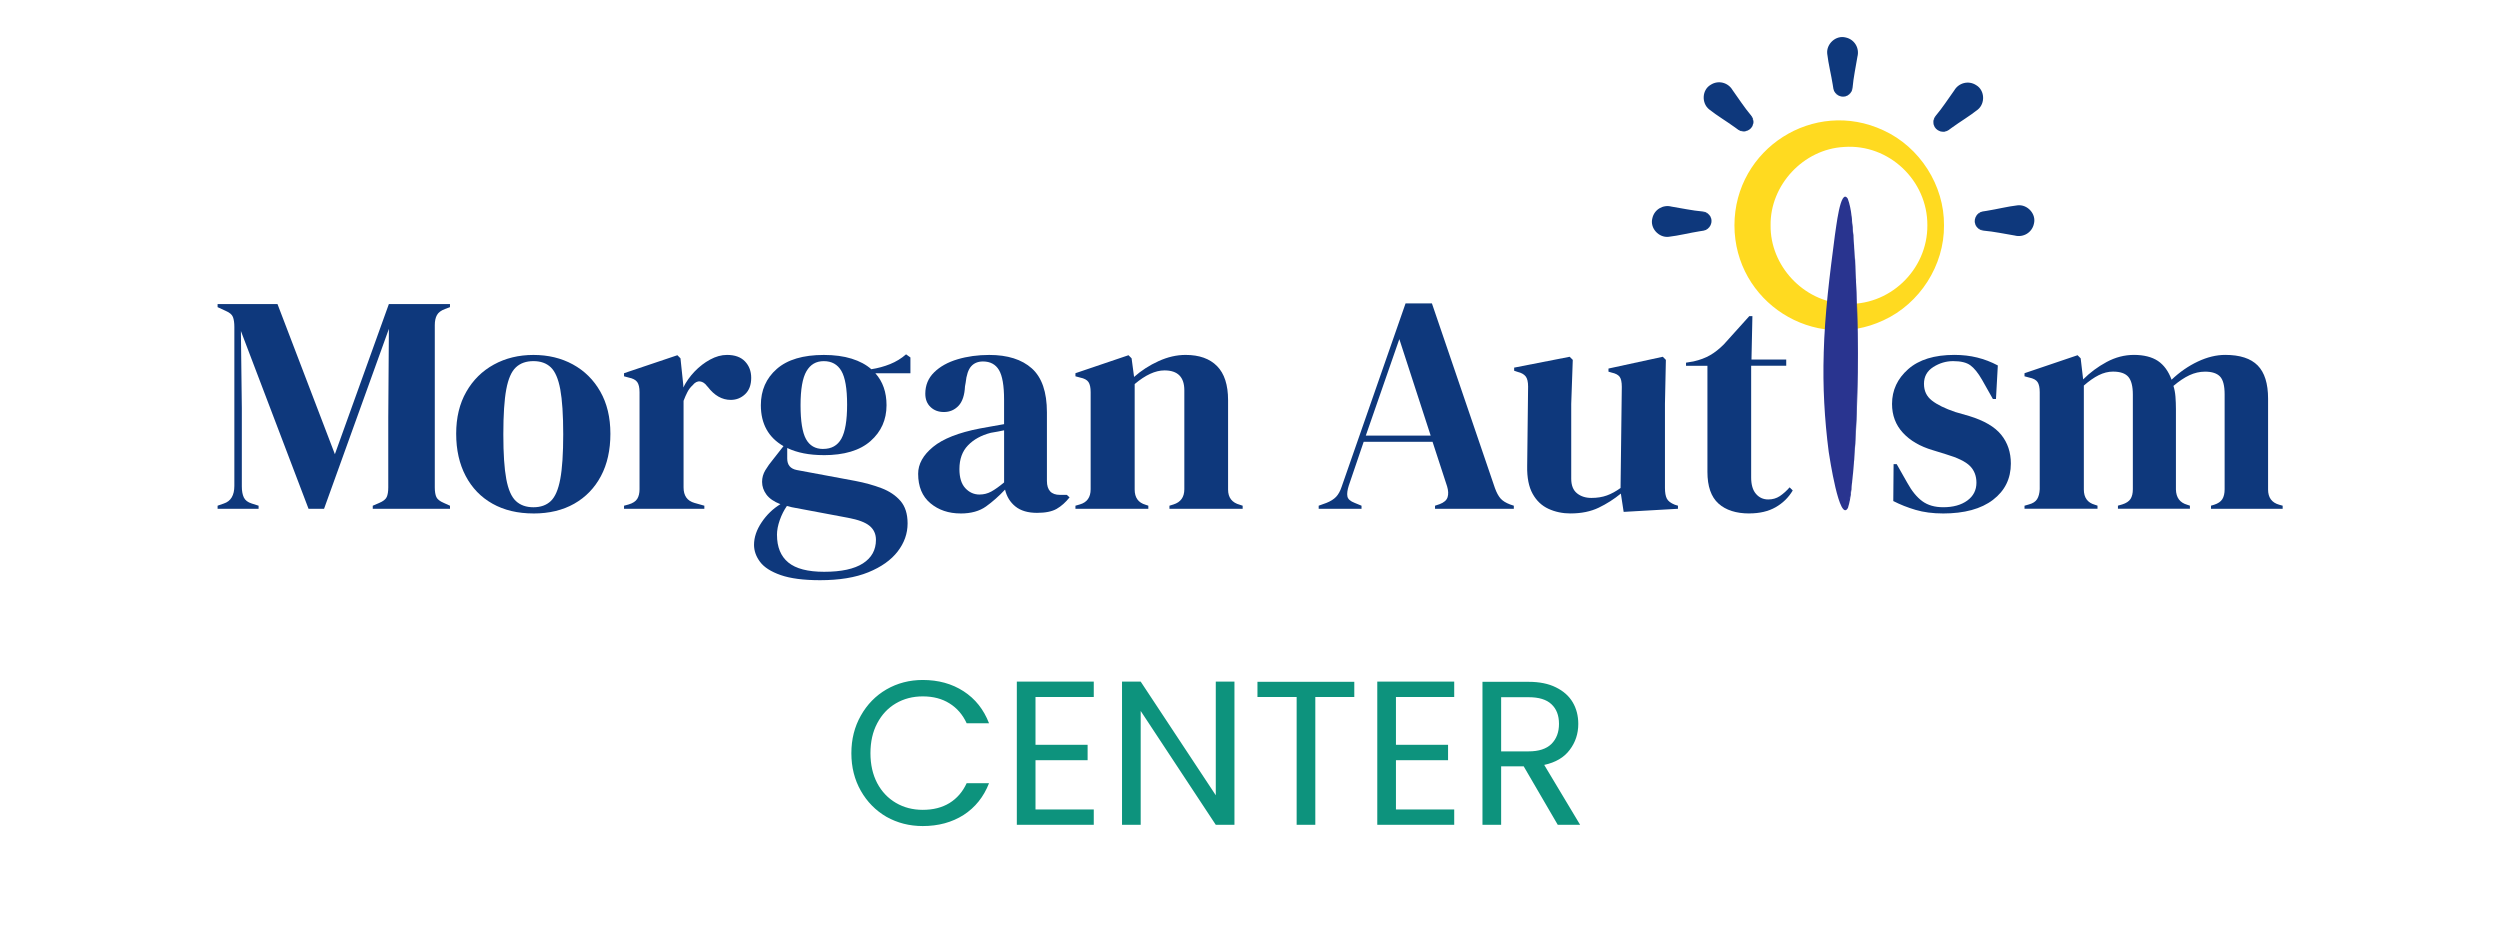 <?xml version="1.0" encoding="UTF-8"?>
<svg xmlns="http://www.w3.org/2000/svg" width="1080" height="408" viewBox="0 0 1080 408" fill="none">
  <path d="M367.791 325.39C367.791 319.363 369.15 313.957 371.868 309.17C374.586 304.325 378.279 300.543 382.947 297.825C387.675 295.107 392.904 293.748 398.636 293.748C405.372 293.748 411.251 295.373 416.273 298.623C421.296 301.873 424.96 306.482 427.264 312.45H417.603C415.889 308.727 413.408 305.861 410.158 303.852C406.967 301.843 403.126 300.839 398.636 300.839C394.322 300.839 390.452 301.843 387.025 303.852C383.597 305.861 380.909 308.727 378.959 312.45C377.009 316.113 376.034 320.427 376.034 325.39C376.034 330.295 377.009 334.608 378.959 338.331C380.909 341.994 383.597 344.83 387.025 346.839C390.452 348.848 394.322 349.853 398.636 349.853C403.126 349.853 406.967 348.878 410.158 346.928C413.408 344.919 415.889 342.053 417.603 338.331H427.264C424.96 344.239 421.296 348.819 416.273 352.069C411.251 355.26 405.372 356.855 398.636 356.855C392.904 356.855 387.675 355.525 382.947 352.866C378.279 350.148 374.586 346.396 371.868 341.61C369.15 336.824 367.791 331.417 367.791 325.39ZM447.336 301.105V321.756H469.849V328.404H447.336V349.676H472.508V356.323H439.27V294.457H472.508V301.105H447.336ZM533.283 356.323H525.217L492.778 307.132V356.323H484.712V294.457H492.778L525.217 343.56V294.457H533.283V356.323ZM585.056 294.546V301.105H568.215V356.323H560.15V301.105H543.221V294.546H585.056ZM603.05 301.105V321.756H625.562V328.404H603.05V349.676H628.221V356.323H594.984V294.457H628.221V301.105H603.05ZM672.954 356.323L658.241 331.063H648.491V356.323H640.426V294.546H660.368C665.036 294.546 668.966 295.344 672.156 296.939C675.406 298.534 677.829 300.691 679.424 303.409C681.02 306.127 681.817 309.229 681.817 312.716C681.817 316.97 680.577 320.722 678.095 323.972C675.672 327.222 672.009 329.379 667.104 330.442L682.615 356.323H672.954ZM648.491 324.592H660.368C664.741 324.592 668.02 323.529 670.207 321.402C672.393 319.215 673.486 316.32 673.486 312.716C673.486 309.052 672.393 306.216 670.207 304.207C668.079 302.198 664.8 301.193 660.368 301.193H648.491V324.592Z" fill="#0D937D"></path>
  <path d="M839.81 97.344C839.97 114.594 829.38 131.174 813.65 138.374C783.68 152.404 749.32 130.484 749.28 97.344C749.32 64.204 783.68 42.274 813.65 56.314C829.38 63.514 839.97 80.104 839.81 97.344ZM832.62 97.344C832.73 77.944 815.98 62.084 796.65 63.484C779.01 64.414 764.64 80.024 764.9 97.344C764.65 114.664 779.01 130.274 796.65 131.204C815.98 132.594 832.73 116.744 832.62 97.344Z" fill="#FFDA20"></path>
  <path d="M740.42 39.685L740.413 39.693C738.906 41.2 738.906 43.644 740.413 45.151L750.794 55.532C752.301 57.039 754.745 57.039 756.253 55.532L756.26 55.525C757.767 54.017 757.767 51.573 756.26 50.066L745.879 39.685C744.372 38.178 741.928 38.178 740.42 39.685Z" fill="#0E387C"></path>
  <path d="M742.5 43.064C745.29 46.594 747.63 50.574 750.29 54.234C750.95 55.134 751.52 56.034 752.62 56.384C756.29 57.624 759.03 52.744 756.06 50.264C752.3 47.104 748.05 44.454 744.07 41.524C743.63 41.304 742.93 41.524 742.8 41.934C742.72 42.154 742.74 42.244 742.64 42.384C742.54 42.524 742.41 42.764 742.5 43.074V43.064ZM738.33 47.234C735.01 44.564 735.22 38.834 739.01 36.634C742.29 34.504 746.55 35.634 748.46 38.914C751.1 42.594 753.57 46.444 756.46 49.874C757.24 50.794 757.57 51.994 757.44 53.124C757.18 55.454 754.86 57.134 752.55 56.704C751.38 56.564 750.4 55.694 749.51 55.034C745.85 52.374 741.87 50.044 738.34 47.244L738.33 47.234Z" fill="#0E387C"></path>
  <path d="M846.806 39.832L836.426 50.212C834.918 51.72 834.918 54.164 836.426 55.671L836.433 55.678C837.94 57.186 840.384 57.186 841.892 55.678L852.272 45.298C853.78 43.791 853.78 41.347 852.272 39.839L852.265 39.832C850.758 38.325 848.314 38.325 846.806 39.832Z" fill="#0E387C"></path>
  <path d="M854.36 47.384C850.83 50.174 846.85 52.514 843.19 55.174C842.3 55.844 841.32 56.704 840.15 56.844C837.84 57.284 835.51 55.604 835.26 53.264C835.13 52.134 835.46 50.934 836.24 50.014C839.13 46.584 841.6 42.734 844.24 39.054C846.15 35.774 850.41 34.644 853.69 36.774C857.47 38.974 857.69 44.704 854.37 47.374L854.36 47.384ZM850.18 43.214C850.3 42.644 849.95 42.564 849.88 42.074C849.75 41.664 849.05 41.444 848.61 41.664L848.27 41.914C844.39 44.744 840.27 47.344 836.62 50.404C833.66 52.874 836.39 57.774 840.06 56.524C841.16 56.184 841.73 55.274 842.39 54.374C845.05 50.714 847.38 46.734 850.18 43.204V43.214Z" fill="#0E387C"></path>
  <path d="M871.63 91.644H856.95C854.818 91.644 853.09 93.372 853.09 95.504V95.514C853.09 97.646 854.818 99.374 856.95 99.374H871.63C873.762 99.374 875.49 97.646 875.49 95.514V95.504C875.49 93.372 873.762 91.644 871.63 91.644Z" fill="#0E387C"></path>
  <path d="M871.63 94.594C867.16 94.074 862.69 92.914 858.23 92.204C857.13 92.034 856.08 91.804 855.06 92.334C851.59 94.044 853.11 99.444 856.95 99.094C861.84 98.674 866.72 97.544 871.61 96.794C872.07 96.634 872.42 95.984 872.22 95.604C872.12 95.394 872.04 95.344 872.02 95.174C871.99 95.004 871.91 94.744 871.63 94.594ZM871.63 88.694C875.86 88.234 879.77 92.444 878.65 96.674C877.84 100.494 874.03 102.714 870.36 101.744C865.89 101.014 861.42 100.034 856.96 99.644C855.76 99.544 854.67 98.934 853.97 98.044C852.5 96.214 852.96 93.384 854.9 92.054C855.83 91.324 857.13 91.244 858.23 91.084C862.7 90.374 867.17 89.214 871.63 88.694Z" fill="#0E387C"></path>
  <path d="M735.51 91.634H720.83C718.698 91.634 716.97 93.362 716.97 95.494V95.504C716.97 97.636 718.698 99.364 720.83 99.364H735.51C737.642 99.364 739.37 97.636 739.37 95.504V95.494C739.37 93.362 737.642 91.634 735.51 91.634Z" fill="#0E387C"></path>
  <path d="M720.83 96.414C725.3 96.934 729.77 98.094 734.23 98.804C735.33 98.974 736.38 99.204 737.4 98.674C740.87 96.964 739.35 91.564 735.51 91.914C730.62 92.334 725.74 93.464 720.85 94.214C720.39 94.374 720.04 95.024 720.24 95.404C720.34 95.614 720.42 95.664 720.44 95.834C720.47 96.004 720.55 96.264 720.83 96.414ZM720.83 102.304C716.6 102.764 712.69 98.554 713.81 94.324C714.62 90.504 718.43 88.284 722.1 89.254C726.57 89.984 731.04 90.964 735.5 91.354C736.7 91.454 737.79 92.064 738.49 92.954C739.96 94.784 739.5 97.614 737.56 98.944C736.63 99.674 735.33 99.754 734.23 99.914C729.76 100.624 725.29 101.784 720.83 102.304Z" fill="#0E387C"></path>
  <path d="M796.18 19.354H796.17C794.038 19.354 792.31 21.082 792.31 23.214V37.894C792.31 40.026 794.038 41.754 796.17 41.754H796.18C798.312 41.754 800.04 40.026 800.04 37.894V23.214C800.04 21.082 798.312 19.354 796.18 19.354Z" fill="#0E387C"></path>
  <path d="M795.26 23.214C794.74 27.684 793.58 32.154 792.87 36.614C792.7 37.714 792.47 38.764 793 39.784C794.71 43.254 800.11 41.734 799.76 37.894C799.34 33.004 798.21 28.124 797.46 23.234C797.3 22.774 796.65 22.424 796.27 22.624C796.06 22.724 796.01 22.804 795.84 22.824C795.67 22.854 795.41 22.934 795.26 23.214ZM789.36 23.214C788.9 18.984 793.11 15.074 797.34 16.194C801.16 17.004 803.38 20.814 802.41 24.484C801.68 28.954 800.7 33.424 800.31 37.884C800.21 39.084 799.6 40.174 798.71 40.874C796.88 42.344 794.05 41.884 792.72 39.944C791.99 39.014 791.91 37.714 791.75 36.614C791.04 32.144 789.88 27.674 789.36 23.214Z" fill="#0E387C"></path>
  <path d="M797.17 219.854C800.064 219.854 802.41 189.745 802.41 152.604C802.41 115.463 800.064 85.354 797.17 85.354C794.276 85.354 791.93 115.463 791.93 152.604C791.93 189.745 794.276 219.854 797.17 219.854Z" fill="#29348F"></path>
  <path d="M787.84 152.604C788.28 135.534 790.47 118.514 792.68 101.594C793.1 99.524 794.98 80.654 798.25 85.864C800.08 90.894 800.07 96.414 800.66 101.684C801.11 107.334 801.43 112.984 801.7 118.644C802.89 141.274 802.94 163.954 801.78 186.584C801.49 192.244 801.13 197.894 800.6 203.534C799.9 208.814 799.93 214.284 798.32 219.394C794.67 226.204 790.31 197.184 790.01 195.254C788.18 181.114 787.39 166.854 787.85 152.604H787.84ZM796.01 152.604C796.5 166.584 796.26 180.854 796.2 194.854C796.13 199.734 795.89 206.934 796.06 211.764C796.2 214.144 796.2 216.614 796.97 218.864C797.06 219.144 797.3 219.344 797.17 219.304C797.94 218.714 798.28 217.104 798.64 216.084C799.76 211.984 800.22 207.744 800.58 203.524C801.95 186.594 802.2 169.584 802.16 152.604C801.94 131.514 802.67 109.904 798.6 89.134C798.23 87.934 798.02 86.484 797.17 85.774C796.41 86.604 796.24 88.064 795.99 89.194C795.27 93.344 794.99 97.574 794.81 101.784C794.13 118.714 795.65 135.714 796.02 152.604H796.01Z" fill="#29348F"></path>
  <path d="M94 219.804V218.464L96.68 217.524C99.72 216.544 101.24 213.994 101.24 209.884V141.264C101.24 139.474 101.04 138.044 100.64 136.974C100.24 135.904 99.19 135.014 97.49 134.294L94 132.684V131.344H119.87L144.67 196.214L167.99 131.344H194.39V132.684L192.25 133.484C190.55 134.114 189.39 134.984 188.77 136.094C188.14 137.214 187.83 138.664 187.83 140.454V210.554C187.83 212.344 188.05 213.724 188.5 214.714C188.95 215.694 190.02 216.544 191.72 217.264L194.4 218.474V219.814H161.03V218.474L163.84 217.264C165.54 216.554 166.61 215.704 167.06 214.714C167.51 213.734 167.73 212.344 167.73 210.554V180.394L168 142.064L139.99 219.804H133.29L104.07 143.004L104.47 176.374V210.154C104.47 212.124 104.76 213.704 105.34 214.914C105.92 216.124 107.06 216.994 108.76 217.524L111.71 218.464V219.804H94.02H94Z" fill="#0E387C"></path>
  <path d="M230.44 221.814C223.65 221.814 217.75 220.404 212.75 217.594C207.75 214.784 203.88 210.784 201.16 205.594C198.43 200.414 197.07 194.334 197.07 187.364C197.07 180.394 198.52 174.364 201.43 169.274C204.33 164.184 208.31 160.254 213.36 157.484C218.41 154.714 224.1 153.334 230.45 153.334C236.8 153.334 242.47 154.694 247.47 157.424C252.47 160.154 256.43 164.054 259.33 169.154C262.23 174.244 263.69 180.324 263.69 187.384C263.69 194.444 262.33 200.544 259.6 205.674C256.87 210.814 253.03 214.784 248.07 217.604C243.11 220.424 237.23 221.824 230.45 221.824L230.44 221.814ZM230.44 219.134C233.57 219.134 236.07 218.244 237.95 216.454C239.83 214.664 241.19 211.494 242.04 206.934C242.89 202.374 243.31 195.944 243.31 187.634C243.31 179.324 242.88 172.754 242.04 168.204C241.19 163.644 239.83 160.474 237.95 158.684C236.07 156.894 233.57 156.004 230.44 156.004C227.31 156.004 224.79 156.894 222.87 158.684C220.95 160.474 219.56 163.644 218.71 168.204C217.86 172.764 217.44 179.244 217.44 187.634C217.44 196.024 217.86 202.374 218.71 206.934C219.56 211.494 220.94 214.664 222.87 216.454C224.79 218.244 227.31 219.134 230.44 219.134Z" fill="#0E387C"></path>
  <path d="M269.58 219.804V218.464L271.59 217.924C273.38 217.384 274.61 216.584 275.28 215.514C275.95 214.444 276.28 213.054 276.28 211.354V169.404C276.28 167.444 275.95 165.984 275.28 165.044C274.61 164.104 273.38 163.464 271.59 163.104L269.58 162.564V161.224L292.63 153.454L293.97 154.794L295.18 166.324V167.394C296.43 164.894 298.06 162.594 300.07 160.494C302.08 158.394 304.31 156.674 306.77 155.334C309.23 153.994 311.66 153.324 314.07 153.324C317.47 153.324 320.06 154.264 321.84 156.134C323.63 158.014 324.52 160.384 324.52 163.234C324.52 166.274 323.65 168.614 321.91 170.274C320.17 171.924 318.09 172.754 315.68 172.754C311.93 172.754 308.62 170.874 305.76 167.124L305.49 166.854C304.6 165.604 303.57 164.914 302.41 164.774C301.25 164.644 300.18 165.204 299.19 166.454C298.3 167.254 297.56 168.224 296.98 169.334C296.4 170.454 295.84 171.724 295.3 173.154V210.554C295.3 214.134 296.86 216.364 299.99 217.254L304.28 218.464V219.804H269.57H269.58Z" fill="#0E387C"></path>
  <path d="M355.76 196.614C349.59 196.614 344.37 195.584 340.08 193.534V198.094C340.08 200.864 341.46 202.514 344.23 203.054L369.43 207.744C373.63 208.544 377.43 209.604 380.82 210.894C384.22 212.194 386.94 214.024 389 216.394C391.05 218.764 392.08 222.004 392.08 226.114C392.08 230.494 390.65 234.534 387.79 238.244C384.93 241.954 380.71 244.944 375.12 247.224C369.53 249.504 362.59 250.644 354.28 250.644C347.13 250.644 341.46 249.904 337.26 248.434C333.06 246.964 330.09 245.064 328.35 242.734C326.61 240.404 325.74 237.954 325.74 235.364C325.74 232.144 326.83 228.904 329.02 225.644C331.21 222.384 333.91 219.774 337.13 217.804C334.36 216.734 332.35 215.344 331.1 213.654C329.85 211.954 329.22 210.124 329.22 208.154C329.22 206.364 329.69 204.694 330.63 203.124C331.57 201.564 332.71 199.974 334.05 198.364L338.47 192.734C331.95 188.984 328.69 183.084 328.69 175.044C328.69 168.614 330.99 163.384 335.59 159.364C340.19 155.344 346.96 153.334 355.9 153.334C360.46 153.334 364.45 153.874 367.9 154.944C371.34 156.014 374.18 157.534 376.41 159.504C379.27 159.054 381.97 158.324 384.52 157.294C387.07 156.264 389.37 154.864 391.42 153.074L393.3 154.414V161.244H378.15C381.37 164.824 382.98 169.424 382.98 175.054C382.98 181.314 380.68 186.474 376.08 190.534C371.48 194.604 364.71 196.634 355.77 196.634L355.76 196.614ZM335.66 231.064C335.66 236.334 337.29 240.314 340.55 242.994C343.81 245.674 348.97 247.014 356.03 247.014C363.45 247.014 369.03 245.804 372.78 243.394C376.53 240.984 378.41 237.584 378.41 233.204C378.41 230.704 377.49 228.694 375.66 227.174C373.83 225.654 370.72 224.494 366.34 223.684L342.08 219.124C341.36 218.944 340.65 218.764 339.94 218.584C338.69 220.374 337.66 222.404 336.86 224.684C336.06 226.964 335.65 229.084 335.65 231.054L335.66 231.064ZM355.63 193.934C359.2 193.934 361.82 192.464 363.47 189.514C365.12 186.564 365.95 181.654 365.95 174.774C365.95 167.894 365.12 163.044 363.47 160.234C361.82 157.424 359.29 156.014 355.9 156.014C352.51 156.014 350.09 157.464 348.39 160.374C346.69 163.284 345.84 168.174 345.84 175.054C345.84 181.934 346.62 186.804 348.18 189.664C349.74 192.524 352.22 193.954 355.62 193.954L355.63 193.934Z" fill="#0E387C"></path>
  <path d="M415 221.814C409.82 221.814 405.46 220.344 401.93 217.394C398.4 214.444 396.64 210.204 396.64 204.664C396.64 200.464 398.78 196.604 403.07 193.074C407.36 189.544 414.1 186.884 423.31 185.104C424.74 184.834 426.35 184.544 428.13 184.234C429.92 183.924 431.79 183.584 433.76 183.234V172.644C433.76 166.564 433.02 162.304 431.55 159.844C430.08 157.384 427.77 156.154 424.65 156.154C422.51 156.154 420.81 156.844 419.56 158.234C418.31 159.624 417.5 162.014 417.15 165.404L416.88 166.874C416.7 170.714 415.76 173.534 414.07 175.314C412.37 177.104 410.27 177.994 407.77 177.994C405.44 177.994 403.52 177.284 402.01 175.854C400.49 174.424 399.73 172.504 399.73 170.094C399.73 166.434 401 163.344 403.55 160.844C406.1 158.344 409.47 156.464 413.67 155.214C417.87 153.964 422.43 153.334 427.34 153.334C435.29 153.334 441.43 155.274 445.77 159.164C450.1 163.054 452.27 169.374 452.27 178.134V207.754C452.27 211.774 454.15 213.784 457.9 213.784H460.85L462.06 214.854C460.36 216.994 458.51 218.654 456.5 219.814C454.49 220.974 451.65 221.554 447.99 221.554C444.06 221.554 440.95 220.634 438.67 218.804C436.39 216.974 434.89 214.534 434.18 211.504C431.5 214.364 428.75 216.794 425.94 218.804C423.13 220.814 419.48 221.824 415.02 221.824L415 221.814ZM423.18 213.634C424.97 213.634 426.64 213.214 428.21 212.364C429.77 211.514 431.63 210.194 433.77 208.414V185.894C432.88 186.074 431.98 186.254 431.09 186.434C430.2 186.614 429.17 186.794 428.01 186.974C423.9 188.044 420.61 189.854 418.16 192.404C415.7 194.954 414.47 198.364 414.47 202.654C414.47 206.324 415.32 209.064 417.02 210.894C418.72 212.724 420.77 213.644 423.19 213.644L423.18 213.634Z" fill="#0E387C"></path>
  <path d="M464.59 219.804V218.464L466.47 217.924C469.6 217.034 471.16 214.844 471.16 211.354V169.404C471.16 167.444 470.85 165.984 470.22 165.044C469.59 164.104 468.39 163.464 466.6 163.104L464.59 162.564V161.224L487.51 153.454L488.85 154.794L489.92 162.834C493.05 160.064 496.58 157.784 500.51 156.004C504.44 154.214 508.33 153.324 512.17 153.324C518.07 153.324 522.6 154.934 525.77 158.154C528.94 161.374 530.53 166.284 530.53 172.894V211.494C530.53 214.974 532.23 217.164 535.62 218.064L536.83 218.464V219.804H505.2V218.464L506.94 217.924C510.07 216.944 511.63 214.754 511.63 211.354V168.594C511.63 162.874 508.77 160.014 503.05 160.014C499.12 160.014 494.83 161.984 490.18 165.914V211.484C490.18 214.964 491.74 217.154 494.87 218.054L496.08 218.454V219.794H464.58L464.59 219.804Z" fill="#0E387C"></path>
  <path d="M569.67 219.804V218.464L573.02 217.254C574.81 216.544 576.19 215.674 577.18 214.644C578.16 213.614 578.97 212.164 579.59 210.284L607.2 131.074H618.59L645.8 210.824C646.51 212.794 647.32 214.284 648.21 215.314C649.1 216.344 650.49 217.214 652.36 217.924L653.97 218.464V219.804H619.93V218.464L621.94 217.794C623.82 217.084 624.96 216.074 625.36 214.774C625.76 213.484 625.69 211.944 625.16 210.154L618.86 190.854H589.11L582.68 209.754C582.05 211.724 581.85 213.284 582.08 214.444C582.3 215.604 583.35 216.544 585.23 217.254L588.18 218.464V219.804H569.68H569.67ZM590.04 188.174H618.05L604.51 146.494L590.03 188.174H590.04Z" fill="#0E387C"></path>
  <path d="M678.51 221.814C675.03 221.814 671.83 221.144 668.93 219.804C666.02 218.464 663.75 216.294 662.09 213.304C660.44 210.314 659.65 206.354 659.74 201.444L660.14 166.994C660.14 164.944 659.78 163.464 659.07 162.574C658.35 161.684 657.24 161.054 655.72 160.694L654.11 160.154V158.814L678.1 154.124L679.44 155.464L678.77 174.494V206.794C678.77 209.654 679.6 211.754 681.25 213.094C682.9 214.434 684.98 215.104 687.48 215.104C689.98 215.104 692.21 214.744 694.18 214.034C696.14 213.324 698.11 212.244 700.08 210.814L700.62 167.124C700.62 165.074 700.31 163.614 699.68 162.764C699.05 161.914 697.89 161.314 696.2 160.954L694.86 160.554V159.214L718.32 154.124L719.66 155.464L719.26 174.494V210.814C719.26 212.784 719.53 214.304 720.06 215.374C720.59 216.444 721.76 217.344 723.54 218.054L724.88 218.454V219.794L701.42 221.134L700.21 213.224C697.26 215.634 694.07 217.674 690.63 219.324C687.19 220.974 683.14 221.804 678.5 221.804L678.51 221.814Z" fill="#0E387C"></path>
  <path d="M755.71 221.814C749.99 221.814 745.54 220.384 742.37 217.524C739.2 214.664 737.61 210.104 737.61 203.854V158.014H728.36V156.674L731.58 156.134C734.35 155.514 736.74 154.614 738.75 153.454C740.76 152.294 742.75 150.734 744.71 148.764L755.7 136.564H757.04L756.64 155.324H771.65V158.004H756.5V206.254C756.5 209.384 757.19 211.754 758.58 213.354C759.96 214.964 761.73 215.764 763.87 215.764C765.75 215.764 767.4 215.294 768.83 214.354C770.26 213.414 771.69 212.144 773.12 210.534L774.46 211.874C772.67 214.914 770.21 217.324 767.09 219.114C763.96 220.904 760.16 221.794 755.7 221.794L755.71 221.814Z" fill="#0E387C"></path>
  <path d="M839.34 221.814C834.96 221.814 831.03 221.294 827.55 220.274C824.07 219.244 820.85 217.974 817.9 216.454L818.03 200.504H819.37L823.93 208.544C825.89 212.124 828.06 214.774 830.43 216.514C832.8 218.254 835.81 219.124 839.48 219.124C843.77 219.124 847.23 218.164 849.87 216.244C852.5 214.324 853.82 211.754 853.82 208.534C853.82 205.584 852.88 203.174 851.01 201.294C849.14 199.414 845.65 197.724 840.55 196.204L834.92 194.464C829.47 192.854 825.18 190.354 822.05 186.954C818.92 183.564 817.36 179.404 817.36 174.494C817.36 168.594 819.68 163.594 824.33 159.484C828.98 155.374 835.63 153.314 844.3 153.314C847.79 153.314 851.07 153.694 854.15 154.454C857.23 155.214 860.2 156.354 863.06 157.874L862.26 172.354H860.92L856.23 164.044C854.53 161.094 852.86 159.014 851.2 157.814C849.55 156.604 847.07 156.004 843.76 156.004C840.72 156.004 837.86 156.854 835.18 158.554C832.5 160.254 831.16 162.664 831.16 165.794C831.16 168.924 832.3 171.244 834.58 173.034C836.86 174.824 840.23 176.474 844.7 177.994L850.73 179.734C857.16 181.704 861.77 184.404 864.54 187.844C867.31 191.284 868.69 195.414 868.69 200.244C868.69 206.764 866.12 211.994 860.98 215.924C855.84 219.854 848.63 221.824 839.33 221.824L839.34 221.814Z" fill="#0E387C"></path>
  <path d="M874.59 219.804V218.464L876.47 217.924C878.17 217.474 879.35 216.714 880.02 215.644C880.69 214.574 881.07 213.144 881.16 211.354V169.404C881.16 167.444 880.85 165.984 880.22 165.044C879.59 164.104 878.39 163.464 876.6 163.104L874.59 162.564V161.224L897.51 153.454L898.85 154.794L899.92 163.904C902.87 160.954 906.24 158.454 910.04 156.394C913.84 154.344 917.79 153.314 921.9 153.314C926.01 153.314 929.63 154.184 932.22 155.924C934.81 157.664 936.78 160.374 938.12 164.034C941.6 160.734 945.38 158.114 949.45 156.194C953.52 154.274 957.47 153.314 961.31 153.314C967.65 153.314 972.32 154.834 975.32 157.874C978.31 160.914 979.81 165.694 979.81 172.214V211.484C979.81 214.964 981.42 217.154 984.64 218.054L986.11 218.454V219.794H955.15V218.454L956.49 218.054C958.19 217.514 959.37 216.714 960.04 215.644C960.71 214.574 961.04 213.144 961.04 211.354V170.344C961.04 166.594 960.37 164.024 959.03 162.634C957.69 161.254 955.54 160.554 952.6 160.554C950.27 160.554 948.02 161.074 945.83 162.094C943.64 163.124 941.34 164.664 938.93 166.714C939.38 168.144 939.67 169.704 939.8 171.404C939.93 173.104 940 174.894 940 176.764V211.474C940.09 214.954 941.7 217.144 944.83 218.044L946.04 218.444V219.784H914.95V218.444L916.83 217.904C918.53 217.364 919.71 216.584 920.38 215.554C921.05 214.524 921.39 213.124 921.39 211.334V170.454C921.39 166.884 920.74 164.334 919.45 162.814C918.15 161.294 915.94 160.534 912.82 160.534C910.76 160.534 908.71 161.054 906.65 162.074C904.59 163.104 902.45 164.604 900.22 166.564V211.464C900.22 214.944 901.78 217.134 904.91 218.034L906.12 218.434V219.774H874.62L874.59 219.804Z" fill="#0E387C"></path>
</svg>
